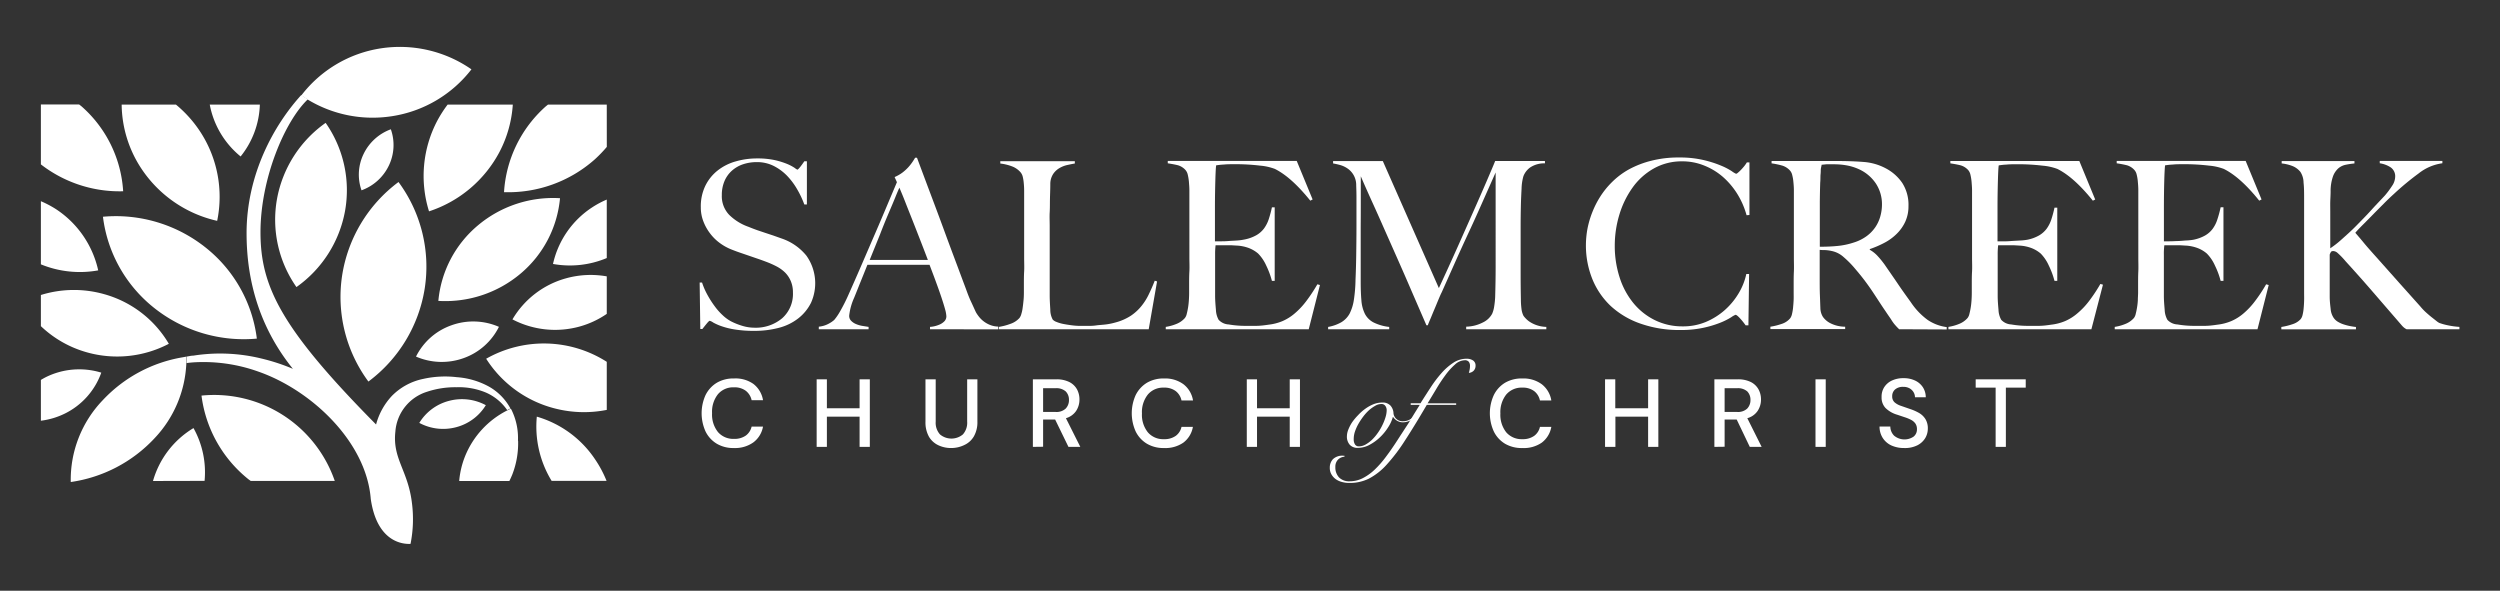 <svg id="Layer_1" data-name="Layer 1" xmlns="http://www.w3.org/2000/svg" viewBox="0 0 584 138"><rect x="0" y="0" width="584" height="138" fill="#333333" stroke="none"/><defs><style>.cls-1{fill:#fff;}</style></defs><path class="cls-1" d="M108.32,83.65a15.11,15.11,0,0,1-11.14-.35A14.67,14.67,0,0,1,105.42,76a15,15,0,0,1,11.13.35A14.68,14.68,0,0,1,108.32,83.65Z"/><path class="cls-1" d="M90.83,38.69a11.37,11.37,0,0,1-6.38,5.77A11.05,11.05,0,0,1,84.92,36,11.42,11.42,0,0,1,91.3,30.2,11.07,11.07,0,0,1,90.83,38.69Z"/><path class="cls-1" d="M106.57,99.79a11.77,11.77,0,0,1-8.62-1,11.48,11.48,0,0,1,6.91-5.14,11.74,11.74,0,0,1,8.63,1A11.53,11.53,0,0,1,106.57,99.79Z"/><path class="cls-1" d="M111.64,52.65a27.29,27.29,0,0,1,19.18-6.35,26.11,26.11,0,0,1-9.24,17.64,27.29,27.29,0,0,1-19.18,6.35A26.07,26.07,0,0,1,111.64,52.65Z"/><path class="cls-1" d="M64.7,46.52A27.85,27.85,0,0,1,76.07,28.7a27.44,27.44,0,0,1,4.54,20.53A27.88,27.88,0,0,1,69.25,67.06,27.42,27.42,0,0,1,64.7,46.52Z"/><path class="cls-1" d="M79.91,64.43A33.65,33.65,0,0,1,93.09,42.52a33.25,33.25,0,0,1,6.15,24.7A33.65,33.65,0,0,1,86.06,89.13,33.25,33.25,0,0,1,79.91,64.43Z"/><path class="cls-1" d="M47.91,57.73a33.66,33.66,0,0,0-23.86-7.1A32.2,32.2,0,0,0,36.1,72,33.62,33.62,0,0,0,60,79.1,32.23,32.23,0,0,0,47.91,57.73Z"/><path class="cls-1" d="M189.39,70.85a10.59,10.59,0,0,1-2.95,3.55,12.42,12.42,0,0,1-4.5,2.18,22,22,0,0,1-5.73.71,27.32,27.32,0,0,1-4.58-.33,17.38,17.38,0,0,1-3.17-.79,11.88,11.88,0,0,1-1.88-.84,2.42,2.42,0,0,0-.79-.39c-.11,0-.35.22-.71.66s-.69.85-1,1.25h-.49L163.44,66H164a16.52,16.52,0,0,0,1.25,2.87,22.46,22.46,0,0,0,1.67,2.62,14.35,14.35,0,0,0,1.9,2.15,9.32,9.32,0,0,0,1.94,1.42,15.55,15.55,0,0,0,2.46,1,9.85,9.85,0,0,0,2.95.49,9.58,9.58,0,0,0,6.55-2.21,7.59,7.59,0,0,0,2.51-6,6.66,6.66,0,0,0-.5-2.67,6.25,6.25,0,0,0-1.33-2,8.39,8.39,0,0,0-2-1.44,21.25,21.25,0,0,0-2.46-1.09c-.87-.33-1.64-.6-2.29-.82l-1.83-.63-1.75-.6c-.6-.2-1.32-.46-2.15-.79a11.8,11.8,0,0,1-2.73-1.5,10.81,10.81,0,0,1-2.29-2.24,11.11,11.11,0,0,1-1.59-2.84,9,9,0,0,1-.6-3.3,11.06,11.06,0,0,1,1.08-5.07,10.35,10.35,0,0,1,2.89-3.55,12.06,12.06,0,0,1,4.19-2.1,17.87,17.87,0,0,1,5-.69,18.89,18.89,0,0,1,4.2.41,18.11,18.11,0,0,1,2.86.9,10.51,10.51,0,0,1,1.7.9,3.64,3.64,0,0,0,.62.41c.11,0,.34-.21.69-.65s.66-.87.95-1.31h.6v10.1h-.6a21.91,21.91,0,0,0-1.69-3.58A16.21,16.21,0,0,0,183.8,41a11.75,11.75,0,0,0-3.11-2.26,8.6,8.6,0,0,0-3.88-.87,10.1,10.1,0,0,0-3.19.49A7.48,7.48,0,0,0,171,39.85a6.83,6.83,0,0,0-1.75,2.43,8.2,8.2,0,0,0-.63,3.3,6.28,6.28,0,0,0,1.75,4.64A12.22,12.22,0,0,0,174.89,53c.72.3,1.4.55,2,.77l1.88.63,1.87.62,2,.71a12.64,12.64,0,0,1,5.74,4,11.12,11.12,0,0,1,1,11.16Z"/><path class="cls-1" d="M217.25,76.91v-.55a6.32,6.32,0,0,0,.79-.1,6.44,6.44,0,0,0,1.31-.39,3.56,3.56,0,0,0,1.2-.76,1.65,1.65,0,0,0,.52-1.26,7.27,7.27,0,0,0-.3-1.61q-.3-1.11-.84-2.73t-1.26-3.57c-.47-1.31-1-2.67-1.53-4.09H202.63c-.55,1.38-1.08,2.7-1.59,3.95s-1,2.52-1.53,3.8a13.79,13.79,0,0,0-1.14,4.14,1.62,1.62,0,0,0,.44,1.18,3.36,3.36,0,0,0,1.11.76,6.36,6.36,0,0,0,1.48.44l1.5.24v.55H191.27v-.6a6,6,0,0,0,2.43-.76,6.33,6.33,0,0,0,1.18-.82,12.83,12.83,0,0,0,1.25-1.8,40.63,40.63,0,0,0,2.13-4.21c.76-1.71,1.62-3.65,2.57-5.84l2.91-6.74q1.51-3.47,3-7t2.78-6.58l-.54-1.2a9.05,9.05,0,0,0,1.77-1,10.67,10.67,0,0,0,1.39-1.25,11.36,11.36,0,0,0,1-1.26c.27-.4.48-.73.63-1h.44c1.12,3,2.2,5.89,3.22,8.6s2,5.32,2.92,7.83,1.82,4.94,2.7,7.28,1.74,4.67,2.62,7c.4,1.13.77,2.07,1.12,2.81s.73,1.59,1.17,2.54a6.9,6.9,0,0,0,.49.76,6.34,6.34,0,0,0,1,1.12,6.11,6.11,0,0,0,1.55,1,5.6,5.6,0,0,0,2.19.5v.65ZM210.1,43.84c-.22.47-.54,1.21-.95,2.23s-.94,2.26-1.56,3.71-1.3,3.11-2,4.94l-2.43,6h13.59c-.62-1.64-1.25-3.27-1.89-4.91s-1.25-3.21-1.85-4.72-1.15-2.89-1.64-4.15S210.43,44.64,210.1,43.84Z"/><path class="cls-1" d="M268.34,76.91h-35v-.55a13.79,13.79,0,0,0,2.7-.71,5,5,0,0,0,2.1-1.36,2.68,2.68,0,0,0,.46-1,8.45,8.45,0,0,0,.3-1.44c.08-.55.14-1.12.2-1.72s.08-1.19.08-1.78,0-1.2,0-2.07,0-1.83.06-2.86,0-2.1,0-3.2V44.6a17.52,17.52,0,0,0-.09-1.83,9.82,9.82,0,0,0-.24-1.5,2.52,2.52,0,0,0-.49-1,4.9,4.9,0,0,0-2.05-1.42,11.34,11.34,0,0,0-2.7-.65v-.55h17.41v.55c-.47.07-1,.18-1.69.33a6.45,6.45,0,0,0-1.86.71,4.49,4.49,0,0,0-1.5,1.39,4.29,4.29,0,0,0-.68,2.37c0,1.28-.06,2.44-.08,3.5s0,2.09-.06,3.11,0,2.07,0,3.16v9.93c0,1,0,1.93,0,2.93s0,2.11,0,3.35.08,2.28.14,3.33a4.83,4.83,0,0,0,.57,2.35,2.24,2.24,0,0,0,.87.54,8.53,8.53,0,0,0,1.58.47c.62.12,1.3.23,2,.32a16.1,16.1,0,0,0,2.19.14l1.39,0c.64,0,1.34,0,2.1-.11s1.55-.13,2.35-.24a15,15,0,0,0,2.13-.44,12.44,12.44,0,0,0,3.63-1.58,11.23,11.23,0,0,0,2.48-2.27,13.53,13.53,0,0,0,1.74-2.78c.48-1,.93-2,1.37-3.14l.54.17Z"/><path class="cls-1" d="M305.72,76.91h-33.4v-.55a10.81,10.81,0,0,0,2.54-.71,5.12,5.12,0,0,0,1.93-1.36,2.39,2.39,0,0,0,.44-1c.11-.41.21-.9.3-1.44s.15-1.12.19-1.72.06-1.19.06-1.78,0-1.2,0-2.07,0-1.83.06-2.86,0-2.1,0-3.2V46.46c0-.66,0-1.33,0-2s-.06-1.35-.11-2a11.75,11.75,0,0,0-.27-1.66,2.48,2.48,0,0,0-.52-1.07,3.82,3.82,0,0,0-1.75-1.12c-.62-.16-1.42-.31-2.4-.46v-.55h30.13l3.71,9-.55.27q-4.43-5.51-8.29-7.42a13,13,0,0,0-3.44-.76,48,48,0,0,0-6.11-.33c-.77,0-1.56,0-2.38.08a14.76,14.76,0,0,0-1.77.19c-.08.58-.14,1.79-.19,3.6s-.09,3.93-.09,6.33v3.5c0,.94,0,1.72,0,2.32s0,1.06,0,1.39v.6H285c.55,0,1.17,0,1.88-.06s1.42-.08,2.13-.13a13.12,13.12,0,0,0,1.78-.25,9.14,9.14,0,0,0,2.72-1,5.93,5.93,0,0,0,1.78-1.58,7.9,7.9,0,0,0,1.09-2.15,27.15,27.15,0,0,0,.74-2.76h.65V65.61h-.65a19.45,19.45,0,0,0-1.34-3.6,9.62,9.62,0,0,0-1.88-2.78,7.52,7.52,0,0,0-2.1-1.26,9.28,9.28,0,0,0-2.87-.6l-1.36-.08c-.37,0-.73,0-1.1,0h-2.51a17.61,17.61,0,0,0-.11,2.24v6.55c0,.58,0,1.14,0,1.66s0,1,0,1.34c0,1.16.1,2.27.19,3.3a5.17,5.17,0,0,0,.63,2.32,3.4,3.4,0,0,0,2.34,1.09,23.19,23.19,0,0,0,4,.33c.62,0,1.41,0,2.38,0s2-.13,3-.28a11.82,11.82,0,0,0,3.22-.84,11.22,11.22,0,0,0,2.83-1.78,17.55,17.55,0,0,0,2.65-2.81,37.71,37.71,0,0,0,2.65-4l.6.17Z"/><path class="cls-1" d="M342.5,76.91v-.6a8.88,8.88,0,0,0,3.93-1,4.76,4.76,0,0,0,2.13-2,6.68,6.68,0,0,0,.49-1.78,19.09,19.09,0,0,0,.22-2.15c.07-2.4.11-4.7.11-6.88V40.29l-3.3,7.42q-1.5,3.39-3,6.61t-3,6.57l-3.3,7.4c-.19.36-.44.93-.77,1.72s-.65,1.58-1,2.4-.64,1.56-.93,2.23-.47,1.12-.54,1.34h-.33l-3.47-8c-1.14-2.66-2.26-5.21-3.35-7.67l-3.06-6.9q-1.42-3.22-2.56-5.73c-.77-1.68-1.39-3.08-1.89-4.21s-.82-1.89-1-2.29q0,3.6,0,6.36T317.86,53c0,1.8,0,3.7,0,5.7v7c0,1.71.05,3.19.16,4.44a8.5,8.5,0,0,0,.82,3.17,4.73,4.73,0,0,0,2,2,10.94,10.94,0,0,0,3.68,1.06v.55H310.25v-.55a9.47,9.47,0,0,0,3.11-1.11,5.39,5.39,0,0,0,1.91-2,10.62,10.62,0,0,0,1-3.25,34.51,34.51,0,0,0,.38-4.72c.07-1.56.13-3.41.16-5.54s.06-4.41.06-6.85V46q0-1.08-.06-2.67a4.66,4.66,0,0,0-2.07-4,5.89,5.89,0,0,0-1.75-.8c-.62-.16-1.14-.28-1.58-.35v-.55h11.62L336.12,67.3q2.4-5.17,4.69-10.31t4.12-9.28q1.83-4.14,3-6.9c.79-1.84,1.23-2.9,1.34-3.2H360.9v.55a5.92,5.92,0,0,0-3.41.93,4.51,4.51,0,0,0-1.62,2.07,11.56,11.56,0,0,0-.43,2.89c-.07,1.31-.13,2.61-.16,3.88q-.06,2.63-.06,5.07V63.87q0,2.88.06,6.11a16.67,16.67,0,0,0,.13,2.1,5,5,0,0,0,.46,1.66,3.73,3.73,0,0,0,.42.52,5.37,5.37,0,0,0,1,.88,7.16,7.16,0,0,0,1.64.81,7.43,7.43,0,0,0,2.29.41v.55Z"/><path class="cls-1" d="M408,50.28a18.9,18.9,0,0,0-2.13-4.92,17.78,17.78,0,0,0-3.36-4,15.14,15.14,0,0,0-4.37-2.67,13.46,13.46,0,0,0-5.15-1,13.26,13.26,0,0,0-6.72,1.7,15.28,15.28,0,0,0-4.93,4.47,21.44,21.44,0,0,0-3.06,6.3,24.89,24.89,0,0,0-1.07,7.24,23.78,23.78,0,0,0,1.12,7.36,18.14,18.14,0,0,0,3.2,6,15.08,15.08,0,0,0,5,4,14.44,14.44,0,0,0,6.55,1.48,13.71,13.71,0,0,0,5.32-1,16.07,16.07,0,0,0,4.42-2.73,16.55,16.55,0,0,0,3.27-3.9A14.74,14.74,0,0,0,407.94,64h.65l-.16,12h-.65a15.87,15.87,0,0,0-1.37-1.7c-.47-.5-.8-.76-1-.76a4.93,4.93,0,0,0-1,.57,16,16,0,0,1-2.51,1.26,24.49,24.49,0,0,1-9.39,1.72,27.27,27.27,0,0,1-9.17-1.45,19.85,19.85,0,0,1-7-4.09A17.89,17.89,0,0,1,372,65.26a21,21,0,0,1-1.53-8.11,21.46,21.46,0,0,1,.14-2.24,19.51,19.51,0,0,1,.49-2.67,22.36,22.36,0,0,1,1-3,20.77,20.77,0,0,1,1.61-3.14,19.32,19.32,0,0,1,2.84-3.55,17.81,17.81,0,0,1,4-3,22,22,0,0,1,5.19-2,25.41,25.41,0,0,1,6.49-.76,24.29,24.29,0,0,1,5.73.6,25.53,25.53,0,0,1,4.1,1.31A15.14,15.14,0,0,1,404.56,40a4.86,4.86,0,0,0,1,.6,1,1,0,0,0,.41-.25,6.77,6.77,0,0,0,.65-.6c.24-.24.48-.51.74-.82s.49-.63.71-1h.6V50.22Z"/><path class="cls-1" d="M443.63,76.91c-.32-.33-.56-.57-.71-.74s-.31-.35-.49-.57a10.74,10.74,0,0,1-.68-1c-.27-.41-.7-1-1.28-1.88-.69-1-1.3-1.94-1.83-2.75s-1.06-1.63-1.61-2.43-1.14-1.61-1.77-2.43-1.4-1.74-2.27-2.76a22.77,22.77,0,0,0-2.37-2.34,5.89,5.89,0,0,0-2.7-1.37,9,9,0,0,0-1.59-.22c-.33,0-.74,0-1.25-.05v6.17c0,1.74,0,3.22.05,4.42s.07,2.16.11,3a4,4,0,0,0,.6,2.07,4.78,4.78,0,0,0,1.69,1.45,7.69,7.69,0,0,0,3.5.84v.55H413.56v-.55a15,15,0,0,0,2.62-.65,4.31,4.31,0,0,0,2-1.31,2.57,2.57,0,0,0,.43-1,11.09,11.09,0,0,0,.25-1.48c.05-.54.1-1.12.13-1.74S419,69,419,68.39s0-1.2,0-2.07,0-1.83.05-2.86,0-2.1,0-3.2V46.46c0-.66,0-1.32,0-2s-.05-1.31-.11-1.91a9.39,9.39,0,0,0-.27-1.63,2.37,2.37,0,0,0-.52-1.07,4,4,0,0,0-1.83-1.17,18.89,18.89,0,0,0-2.48-.52v-.55h2.24c1.23,0,2.63,0,4.2,0s3.13,0,4.69,0h3.82c2.44,0,4.6.07,6.5.22a13,13,0,0,1,5.18,1.47,10.67,10.67,0,0,1,3.88,3.41,9.44,9.44,0,0,1,1.47,5.43,8.62,8.62,0,0,1-.74,3.63,9.54,9.54,0,0,1-2,2.84,11.81,11.81,0,0,1-2.87,2.1,23.33,23.33,0,0,1-3.43,1.48v.16a7.32,7.32,0,0,1,1.8,1.42,21.3,21.3,0,0,1,1.69,2.07c.95,1.39,2,2.88,3.08,4.48s2.1,3,3,4.25a16.33,16.33,0,0,0,3.93,4.15,10.35,10.35,0,0,0,4.47,1.69v.55Zm-5.4-34a9.47,9.47,0,0,0-4-3.39,12,12,0,0,0-2.76-.87,16.42,16.42,0,0,0-3-.27c-.76,0-1.38,0-1.85,0l-1.1.11c0,.22-.07.41-.1.58a4,4,0,0,0-.09.62c0,.26,0,.61-.05,1.07s0,1.1-.08,1.93q-.06,1.92-.09,4.32c0,1.6,0,3.14,0,4.63v6c1.49,0,2.88-.06,4.17-.19a17.28,17.28,0,0,0,3.74-.79,10.25,10.25,0,0,0,3-1.48,8.66,8.66,0,0,0,2.05-2.1,8.5,8.5,0,0,0,1.17-2.54,10.18,10.18,0,0,0,.39-2.83A8.81,8.81,0,0,0,438.23,42.91Z"/><path class="cls-1" d="M488.55,76.91h-33.4v-.55a10.81,10.81,0,0,0,2.54-.71,5.12,5.12,0,0,0,1.93-1.36,2.39,2.39,0,0,0,.44-1c.11-.41.21-.9.3-1.44s.15-1.12.19-1.72.06-1.19.06-1.78,0-1.2,0-2.07,0-1.83.06-2.86,0-2.1,0-3.2V46.46c0-.66,0-1.33,0-2s-.06-1.35-.11-2a11.75,11.75,0,0,0-.27-1.66,2.48,2.48,0,0,0-.52-1.07A3.82,3.82,0,0,0,458,38.62c-.62-.16-1.42-.31-2.4-.46v-.55h30.13l3.71,9-.55.27q-4.43-5.51-8.29-7.42a13,13,0,0,0-3.44-.76,48,48,0,0,0-6.11-.33c-.77,0-1.56,0-2.38.08a14.76,14.76,0,0,0-1.77.19c-.08.58-.14,1.79-.19,3.6s-.09,3.93-.09,6.33v3.5c0,.94,0,1.72,0,2.32s0,1.06,0,1.39v.6h1.09c.55,0,1.17,0,1.88-.06s1.42-.08,2.13-.13A13.12,13.12,0,0,0,473.6,56a9.14,9.14,0,0,0,2.72-1,5.93,5.93,0,0,0,1.78-1.58,7.9,7.9,0,0,0,1.09-2.15,27.15,27.15,0,0,0,.74-2.76h.65V65.61h-.65a19.45,19.45,0,0,0-1.34-3.6,9.62,9.62,0,0,0-1.88-2.78,7.52,7.52,0,0,0-2.1-1.26,9.28,9.28,0,0,0-2.87-.6l-1.36-.08c-.37,0-.73,0-1.1,0h-2.51a17.61,17.61,0,0,0-.11,2.24v6.55c0,.58,0,1.14,0,1.66s0,1,0,1.34c0,1.16.1,2.27.19,3.3a5.17,5.17,0,0,0,.63,2.32,3.4,3.4,0,0,0,2.34,1.09,23.19,23.19,0,0,0,4,.33c.62,0,1.41,0,2.38,0s2-.13,3-.28a11.82,11.82,0,0,0,3.22-.84,11.22,11.22,0,0,0,2.83-1.78A17.55,17.55,0,0,0,488,70.33a37.71,37.71,0,0,0,2.65-4l.6.17Z"/><path class="cls-1" d="M527.35,76.91H494v-.55a10.67,10.67,0,0,0,2.54-.71,5.15,5.15,0,0,0,1.94-1.36,2.39,2.39,0,0,0,.43-1c.11-.41.21-.9.3-1.44a15.33,15.33,0,0,0,.19-1.72c0-.6.06-1.19.06-1.78s0-1.2,0-2.07,0-1.83.05-2.86,0-2.1,0-3.2V46.46c0-.66,0-1.33,0-2s-.05-1.35-.11-2a9.44,9.44,0,0,0-.27-1.66,2.37,2.37,0,0,0-.52-1.07,3.77,3.77,0,0,0-1.75-1.12,24.17,24.17,0,0,0-2.4-.46v-.55h30.13l3.71,9-.55.27q-4.41-5.51-8.29-7.42a13,13,0,0,0-3.44-.76,47.85,47.85,0,0,0-6.11-.33c-.77,0-1.56,0-2.37.08a15,15,0,0,0-1.78.19c-.07.58-.14,1.79-.19,3.6s-.08,3.93-.08,6.33v3.5c0,.94,0,1.72,0,2.32s0,1.06,0,1.39v.6h1.09q.83,0,1.89-.06c.71,0,1.42-.08,2.13-.13A12.94,12.94,0,0,0,512.4,56a9.32,9.32,0,0,0,2.73-1,5.78,5.78,0,0,0,1.77-1.58A7.63,7.63,0,0,0,518,51.18a24.77,24.77,0,0,0,.74-2.76h.66V65.61h-.66a18.75,18.75,0,0,0-1.34-3.6,9.42,9.42,0,0,0-1.88-2.78,7.24,7.24,0,0,0-2.1-1.26,9.22,9.22,0,0,0-2.87-.6l-1.36-.08-1.09,0h-2.51a15.91,15.91,0,0,0-.11,2.24v6.55c0,.58,0,1.14,0,1.66s0,1,0,1.34c0,1.16.1,2.27.19,3.3a5.17,5.17,0,0,0,.63,2.32,3.41,3.41,0,0,0,2.35,1.09,23.1,23.1,0,0,0,4,.33c.61,0,1.41,0,2.37,0s2-.13,3-.28a11.72,11.72,0,0,0,3.22-.84,11.27,11.27,0,0,0,2.84-1.78,17.51,17.51,0,0,0,2.64-2.81,36.23,36.23,0,0,0,2.65-4l.6.17Z"/><path class="cls-1" d="M562.17,76.91a3.61,3.61,0,0,1-.49-.3,3.81,3.81,0,0,1-.6-.57l-6.63-7.67q-3.13-3.63-6.52-7.34a17.69,17.69,0,0,0-1.94-2,1.66,1.66,0,0,0-.9-.38c-.29,0-.48.06-.57.19a3.12,3.12,0,0,0-.3.63v5.4c0,1.68,0,3.11,0,4.31s.11,2,.22,3a4.31,4.31,0,0,0,.71,2.08,3.12,3.12,0,0,0,1,.92,6.52,6.52,0,0,0,1.42.63,11.77,11.77,0,0,0,1.5.38c.49.09.92.16,1.28.19v.55H532.92v-.55a15,15,0,0,0,2.62-.65,4.3,4.3,0,0,0,1.91-1.2,2.56,2.56,0,0,0,.44-1,9.82,9.82,0,0,0,.24-1.5c.06-.57.09-1.17.11-1.81s0-1.24,0-1.83,0-1.2,0-2.07,0-1.82,0-2.84v-17c0-1.39,0-2.66-.13-3.82a4.67,4.67,0,0,0-.74-2.51,4.56,4.56,0,0,0-1.86-1.37,9.73,9.73,0,0,0-2.51-.6v-.55H550v.55c-.69.07-1.36.17-2,.3a3.89,3.89,0,0,0-1.74.82A4.73,4.73,0,0,0,545,41.16a10.52,10.52,0,0,0-.57,3.55c0,.84-.06,1.62-.08,2.35s0,1.56,0,2.51V58A21.81,21.81,0,0,0,546.92,56c1.11-1,2.27-2,3.49-3.25S552.84,50.29,554,49s2.24-2.38,3.11-3.33a20.33,20.33,0,0,0,1.67-2.24,3.9,3.9,0,0,0,.73-2.07,2.51,2.51,0,0,0-1.09-2.29,6.41,6.41,0,0,0-2.51-.93v-.55h14.63v.55A11.36,11.36,0,0,0,565,40.51a64.1,64.1,0,0,0-5.79,4.8c-.76.69-1.55,1.44-2.34,2.24s-1.6,1.6-2.38,2.4l-2.29,2.32c-.75.74-1.43,1.44-2,2.1.29.36,1,1.15,2,2.37s2.31,2.65,3.77,4.29l4.66,5.24,4.78,5.34a13.79,13.79,0,0,0,1.25,1.32c.48.43.93.82,1.37,1.17l1.14.9a3.67,3.67,0,0,0,.66.44,14.19,14.19,0,0,0,1.94.54,18.82,18.82,0,0,0,2.75.38v.55Z"/><path class="cls-1" d="M171.45,104.66a7.61,7.61,0,0,1-4-1,6.86,6.86,0,0,1-2.63-2.86,10.32,10.32,0,0,1,0-8.52,7,7,0,0,1,2.63-2.87,7.61,7.61,0,0,1,4-1A7.22,7.22,0,0,1,176,89.69a6,6,0,0,1,2.24,3.79h-2.66a3.8,3.8,0,0,0-1.36-2.19,4.37,4.37,0,0,0-2.77-.81,4.67,4.67,0,0,0-3.74,1.61,6.6,6.6,0,0,0-1.37,4.43,6.53,6.53,0,0,0,1.37,4.4,4.7,4.7,0,0,0,3.74,1.6,4.55,4.55,0,0,0,2.77-.77,3.58,3.58,0,0,0,1.36-2.1h2.66a5.89,5.89,0,0,1-2.24,3.68A7.34,7.34,0,0,1,171.45,104.66Z"/><path class="cls-1" d="M190.77,104.39V88.61h2.39v6.76h7.64V88.61h2.39v15.78H200.8V97.33h-7.64v7.06Z"/><path class="cls-1" d="M222.21,104.66a6.9,6.9,0,0,1-3.05-.67,5,5,0,0,1-2.17-2,6.88,6.88,0,0,1-.8-3.49V88.61h2.39v9.87a4.09,4.09,0,0,0,1,3,4.17,4.17,0,0,0,5.35,0,4.09,4.09,0,0,0,1-3V88.61h2.39v9.85a6.68,6.68,0,0,1-.83,3.49,5,5,0,0,1-2.21,2A7,7,0,0,1,222.21,104.66Z"/><path class="cls-1" d="M241.28,104.39V88.61h5.43a6.64,6.64,0,0,1,3.08.63,4.21,4.21,0,0,1,1.79,1.7,4.9,4.9,0,0,1,.58,2.38,4.75,4.75,0,0,1-.77,2.66A4.27,4.27,0,0,1,249,97.69l3.36,6.7h-2.77L246.48,98h-2.81v6.36Zm2.39-8.16h2.9a3.13,3.13,0,0,0,2.38-.79,2.83,2.83,0,0,0,.76-2,2.76,2.76,0,0,0-.75-2,3.28,3.28,0,0,0-2.41-.75h-2.88Z"/><path class="cls-1" d="M271.93,104.66a7.61,7.61,0,0,1-4-1,6.86,6.86,0,0,1-2.63-2.86,10.32,10.32,0,0,1,0-8.52,7,7,0,0,1,2.63-2.87,7.61,7.61,0,0,1,4-1,7.22,7.22,0,0,1,4.53,1.35,6,6,0,0,1,2.23,3.79H276a3.74,3.74,0,0,0-1.35-2.19,4.37,4.37,0,0,0-2.77-.81,4.66,4.66,0,0,0-3.74,1.61,6.6,6.6,0,0,0-1.38,4.43,6.53,6.53,0,0,0,1.38,4.4,4.68,4.68,0,0,0,3.74,1.6,4.55,4.55,0,0,0,2.77-.77,3.52,3.52,0,0,0,1.35-2.1h2.66a5.83,5.83,0,0,1-2.23,3.68A7.34,7.34,0,0,1,271.93,104.66Z"/><path class="cls-1" d="M291.25,104.39V88.61h2.39v6.76h7.64V88.61h2.39v15.78h-2.39V97.33h-7.64v7.06Z"/><path class="cls-1" d="M331.11,96.9a5.68,5.68,0,0,1-1.59,1.28,3.8,3.8,0,0,1-1.75.47,2.59,2.59,0,0,1-1.42-.37,3.08,3.08,0,0,1-.92-.87h-.06a8.47,8.47,0,0,1-1.09,2.39,12.15,12.15,0,0,1-1.91,2.34,10.78,10.78,0,0,1-2.44,1.77,5.64,5.64,0,0,1-2.72.71,2.39,2.39,0,0,1-1.92-.74,2.85,2.85,0,0,1-.65-2,4.31,4.31,0,0,1,.32-1.51,9.56,9.56,0,0,1,.9-1.73A13.16,13.16,0,0,1,317.23,97a11.07,11.07,0,0,1,1.7-1.51,8.92,8.92,0,0,1,1.93-1.07,5.74,5.74,0,0,1,2.06-.39,2.47,2.47,0,0,1,1.88.7,2.85,2.85,0,0,1,.72,1.84,2,2,0,0,0,.64,1.26,2.14,2.14,0,0,0,1.58.57,3.29,3.29,0,0,0,1.67-.44,6.82,6.82,0,0,0,1.47-1.15Zm-14.88,5.71a2.12,2.12,0,0,0,.3,1.21,1,1,0,0,0,.89.45,3.21,3.21,0,0,0,1.58-.43,7.65,7.65,0,0,0,1.51-1.12,11,11,0,0,0,1.34-1.59,12.19,12.19,0,0,0,1.08-1.83,12,12,0,0,0,.73-1.85,5.77,5.77,0,0,0,.27-1.64,1.72,1.72,0,0,0-.32-1,1.08,1.08,0,0,0-1-.43,2.73,2.73,0,0,0-1.33.4,8.53,8.53,0,0,0-1.43,1,10.64,10.64,0,0,0-1.38,1.51,16.92,16.92,0,0,0-1.17,1.77,10.53,10.53,0,0,0-.81,1.84A5.51,5.51,0,0,0,316.23,102.61Z"/><path class="cls-1" d="M329.54,94.57v-.36h2.28q1.15-1.83,2.37-3.69a27.83,27.83,0,0,1,2.54-3.36,13.72,13.72,0,0,1,2.78-2.43,5.56,5.56,0,0,1,3.05-.93,2.69,2.69,0,0,1,1.54.4,1.4,1.4,0,0,1,.59,1.23,1.65,1.65,0,0,1-.44,1.17,1.77,1.77,0,0,1-1.13.51c.08-.27.14-.53.19-.78a4.45,4.45,0,0,0,.08-.87,1.53,1.53,0,0,0-.28-.95,1.16,1.16,0,0,0-1-.35,3.46,3.46,0,0,0-2.23,1,15.14,15.14,0,0,0-2.25,2.5,37.57,37.57,0,0,0-2.15,3.26c-.71,1.18-1.37,2.28-2,3.3h6.68v.36h-6.86q-2.83,4.84-5.09,8.31a41.56,41.56,0,0,1-4.31,5.68,14.94,14.94,0,0,1-4.15,3.25,10.11,10.11,0,0,1-4.58,1,6.34,6.34,0,0,1-1.7-.23,4.31,4.31,0,0,1-1.44-.66,3.54,3.54,0,0,1-1-1.11,3,3,0,0,1-.39-1.55,2.87,2.87,0,0,1,.73-2,3.13,3.13,0,0,1,2.44-.81h.26v.23a2.32,2.32,0,0,0-1.51.68,2.35,2.35,0,0,0-.62,1.72,3.41,3.41,0,0,0,.86,2.44,3.33,3.33,0,0,0,2.52.9,6.73,6.73,0,0,0,3-.72,11.88,11.88,0,0,0,2.8-2,23.18,23.18,0,0,0,2.63-3q1.29-1.71,2.58-3.71T329,98.9q1.31-2.18,2.66-4.33Z"/><path class="cls-1" d="M355.63,104.66a7.67,7.67,0,0,1-4.05-1,6.84,6.84,0,0,1-2.62-2.86,10.22,10.22,0,0,1,0-8.52,6.93,6.93,0,0,1,2.62-2.87,7.67,7.67,0,0,1,4.05-1,7.22,7.22,0,0,1,4.53,1.35,6,6,0,0,1,2.23,3.79h-2.66a3.74,3.74,0,0,0-1.35-2.19,4.39,4.39,0,0,0-2.77-.81,4.69,4.69,0,0,0-3.75,1.61,6.65,6.65,0,0,0-1.37,4.43,6.58,6.58,0,0,0,1.37,4.4,4.72,4.72,0,0,0,3.75,1.6,4.57,4.57,0,0,0,2.77-.77,3.52,3.52,0,0,0,1.35-2.1h2.66a5.87,5.87,0,0,1-2.23,3.68A7.34,7.34,0,0,1,355.63,104.66Z"/><path class="cls-1" d="M374.94,104.39V88.61h2.39v6.76H385V88.61h2.39v15.78H385V97.33h-7.64v7.06Z"/><path class="cls-1" d="M400.48,104.39V88.61h5.43a6.61,6.61,0,0,1,3.08.63,4.21,4.21,0,0,1,1.79,1.7,4.91,4.91,0,0,1,.59,2.38,4.76,4.76,0,0,1-.78,2.66,4.28,4.28,0,0,1-2.42,1.71l3.35,6.7h-2.77L405.69,98h-2.82v6.36Zm2.39-8.16h2.91a3.12,3.12,0,0,0,2.37-.79,2.83,2.83,0,0,0,.76-2,2.79,2.79,0,0,0-.74-2,3.31,3.31,0,0,0-2.42-.75h-2.88Z"/><path class="cls-1" d="M424.1,104.39V88.61h2.39v15.78Z"/><path class="cls-1" d="M444.81,104.66a7.08,7.08,0,0,1-3-.61,4.77,4.77,0,0,1-2-1.74,4.87,4.87,0,0,1-.75-2.68h2.52a3.05,3.05,0,0,0,.88,2.14,3.78,3.78,0,0,0,4.56.22,2.14,2.14,0,0,0,.78-1.7,2.28,2.28,0,0,0-.37-1.36,2.92,2.92,0,0,0-1-.85,9.29,9.29,0,0,0-1.48-.61l-1.76-.59a6.44,6.44,0,0,1-2.74-1.58,3.53,3.53,0,0,1-.91-2.54,4.05,4.05,0,0,1,.62-2.32,4.27,4.27,0,0,1,1.8-1.55,6.26,6.26,0,0,1,2.72-.55,6.16,6.16,0,0,1,2.69.56,4.44,4.44,0,0,1,1.82,1.57,4.33,4.33,0,0,1,.67,2.33h-2.52a2.33,2.33,0,0,0-.32-1.16,2.51,2.51,0,0,0-.92-.91,2.88,2.88,0,0,0-1.49-.36,2.77,2.77,0,0,0-1.86.56,2,2,0,0,0-.73,1.62,1.82,1.82,0,0,0,.54,1.42,4.28,4.28,0,0,0,1.49.83l2.16.75a11.27,11.27,0,0,1,2.1.93,4.25,4.25,0,0,1,1.47,1.42,4.1,4.1,0,0,1,.56,2.23,4.36,4.36,0,0,1-.61,2.22,4.58,4.58,0,0,1-1.83,1.67A6.46,6.46,0,0,1,444.81,104.66Z"/><path class="cls-1" d="M466.18,104.39V90.55h-4.66V88.61h11.69v1.94h-4.64v13.84Z"/><path class="cls-1" d="M10.73,88.09c-.41.21-.8.43-1.18.66v9.53a17.53,17.53,0,0,0,5.58-1.66,17,17,0,0,0,8.53-9.57A17.58,17.58,0,0,0,10.73,88.09Z"/><path class="cls-1" d="M24.31,68.71a26,26,0,0,0-14.76.2v7.28a25.54,25.54,0,0,0,10.77,6.12,26,26,0,0,0,19.12-2A25.44,25.44,0,0,0,24.31,68.71Z"/><path class="cls-1" d="M13,48.81A24,24,0,0,0,9.55,47V61.75a24,24,0,0,0,13.39,1.41A23,23,0,0,0,13,48.81Z"/><path class="cls-1" d="M19.22,25c-.24-.22-.49-.4-.74-.6H9.55v14a30,30,0,0,0,19.22,6.28A28.71,28.71,0,0,0,19.22,25Z"/><path class="cls-1" d="M41.11,24.44H28.42A27.63,27.63,0,0,0,33,39.35,28.84,28.84,0,0,0,50.73,51.59a27.77,27.77,0,0,0-4-20.89A28.29,28.29,0,0,0,41.11,24.44Z"/><path class="cls-1" d="M49,24.44a20.51,20.51,0,0,0,7.21,12.11,20.3,20.3,0,0,0,4.49-12.11Z"/><path class="cls-1" d="M104.56,24.44a29,29,0,0,0-2.41,3.76,27.69,27.69,0,0,0-1.93,21.17A28.7,28.7,0,0,0,116.68,35.5a27.72,27.72,0,0,0,3.11-11.06Z"/><path class="cls-1" d="M141.74,24.44H128c-.18.16-.37.29-.55.45a29.2,29.2,0,0,0-9.71,20A30.46,30.46,0,0,0,139,37.18a30.81,30.81,0,0,0,2.75-2.86Z"/><path class="cls-1" d="M141.74,46.62a21.76,21.76,0,0,0-3.33,1.77,21.3,21.3,0,0,0-9.23,13.27,22.2,22.2,0,0,0,12.56-1.38Z"/><path class="cls-1" d="M141.74,64.56a21.5,21.5,0,0,0-9.54.46,21,21,0,0,0-12.49,9.59,21.48,21.48,0,0,0,15.79,1.64,21.06,21.06,0,0,0,6.24-2.93Z"/><path class="cls-1" d="M141.74,84.52a27.31,27.31,0,0,0-28.17-.72,26.87,26.87,0,0,0,16.35,11.69,27.17,27.17,0,0,0,11.82.26Z"/><path class="cls-1" d="M47.79,112.33A21.17,21.17,0,0,0,45.2,100a21.16,21.16,0,0,0-9.46,12.36Z"/><path class="cls-1" d="M58.09,112l.48.34H78.2A29.8,29.8,0,0,0,47.07,92.41,29.84,29.84,0,0,0,58.09,112Z"/><path class="cls-1" d="M114.2,90.3a18.28,18.28,0,0,0-7.48-2.19,23.45,23.45,0,0,0-7.9.41,14.26,14.26,0,0,0-7.31,4,15.68,15.68,0,0,0-3.66,6.64c-22.24-22.48-27-32.27-27-44.9s5.73-26,11.07-31.07c-.52-.31-1-.62-1.54-1l0,0C64,29.2,57.6,40.72,57.6,54.48c0,12.46,3.81,23,10.82,31.68a46.34,46.34,0,0,0-7.23-2.38,40.51,40.51,0,0,0-16.06-.7c-.52,0-1,.14-1.55.22,0,.5,0,1,0,1.51.57-.07,1.14-.13,1.72-.17a38,38,0,0,1,15,2.15c12.3,4.27,25.19,16.27,26.3,29.64a.13.13,0,0,1,0,.06c1.46,10.29,7.65,10.65,9.3,10.56a29.45,29.45,0,0,0,.32-9.62c-.93-7.59-4.57-10.26-3.86-16.62a10.55,10.55,0,0,1,7.38-9.29,20.71,20.71,0,0,1,6.86-1.06,16.39,16.39,0,0,1,6.88,1.23,11.73,11.73,0,0,1,5,4.11c.26-.12.5-.27.76-.38A12.93,12.93,0,0,0,114.2,90.3Z"/><path class="cls-1" d="M42.64,83.47l.7-.13Z"/><path class="cls-1" d="M43.58,83.29l-.24,0,.24,0Z"/><path class="cls-1" d="M43.34,83.34l-.7.13A33.06,33.06,0,0,0,24,93.49a26.81,26.81,0,0,0-7.47,19.11,33.16,33.16,0,0,0,19.55-10.2,27.1,27.1,0,0,0,7.45-17.59c0-.5,0-1,0-1.51Z"/><path class="cls-1" d="M89,11.29a28.93,28.93,0,0,0-18.61,11h0c.5.34,1,.65,1.54,1a29.28,29.28,0,0,0,19.59,3.86,29,29,0,0,0,18.61-10.95A29.31,29.31,0,0,0,89,11.29Z"/><path class="cls-1" d="M119.28,95.41h0a.43.43,0,0,1,0,.07Z"/><path class="cls-1" d="M121,103v-.13a14.94,14.94,0,0,0-1.48-7.06c0-.1-.13-.19-.18-.29a.43.43,0,0,0,0-.07c-.26.11-.5.26-.76.38a20.66,20.66,0,0,0-10,10.9,20,20,0,0,0-1.31,5.63h11.72c.24-.48.47-1,.67-1.48a20.14,20.14,0,0,0,1.37-7.91Z"/><path class="cls-1" d="M141.69,112.33a26.15,26.15,0,0,0-2.66-5,24.6,24.6,0,0,0-13.63-10,24.34,24.34,0,0,0,3.46,15Z"/></svg>